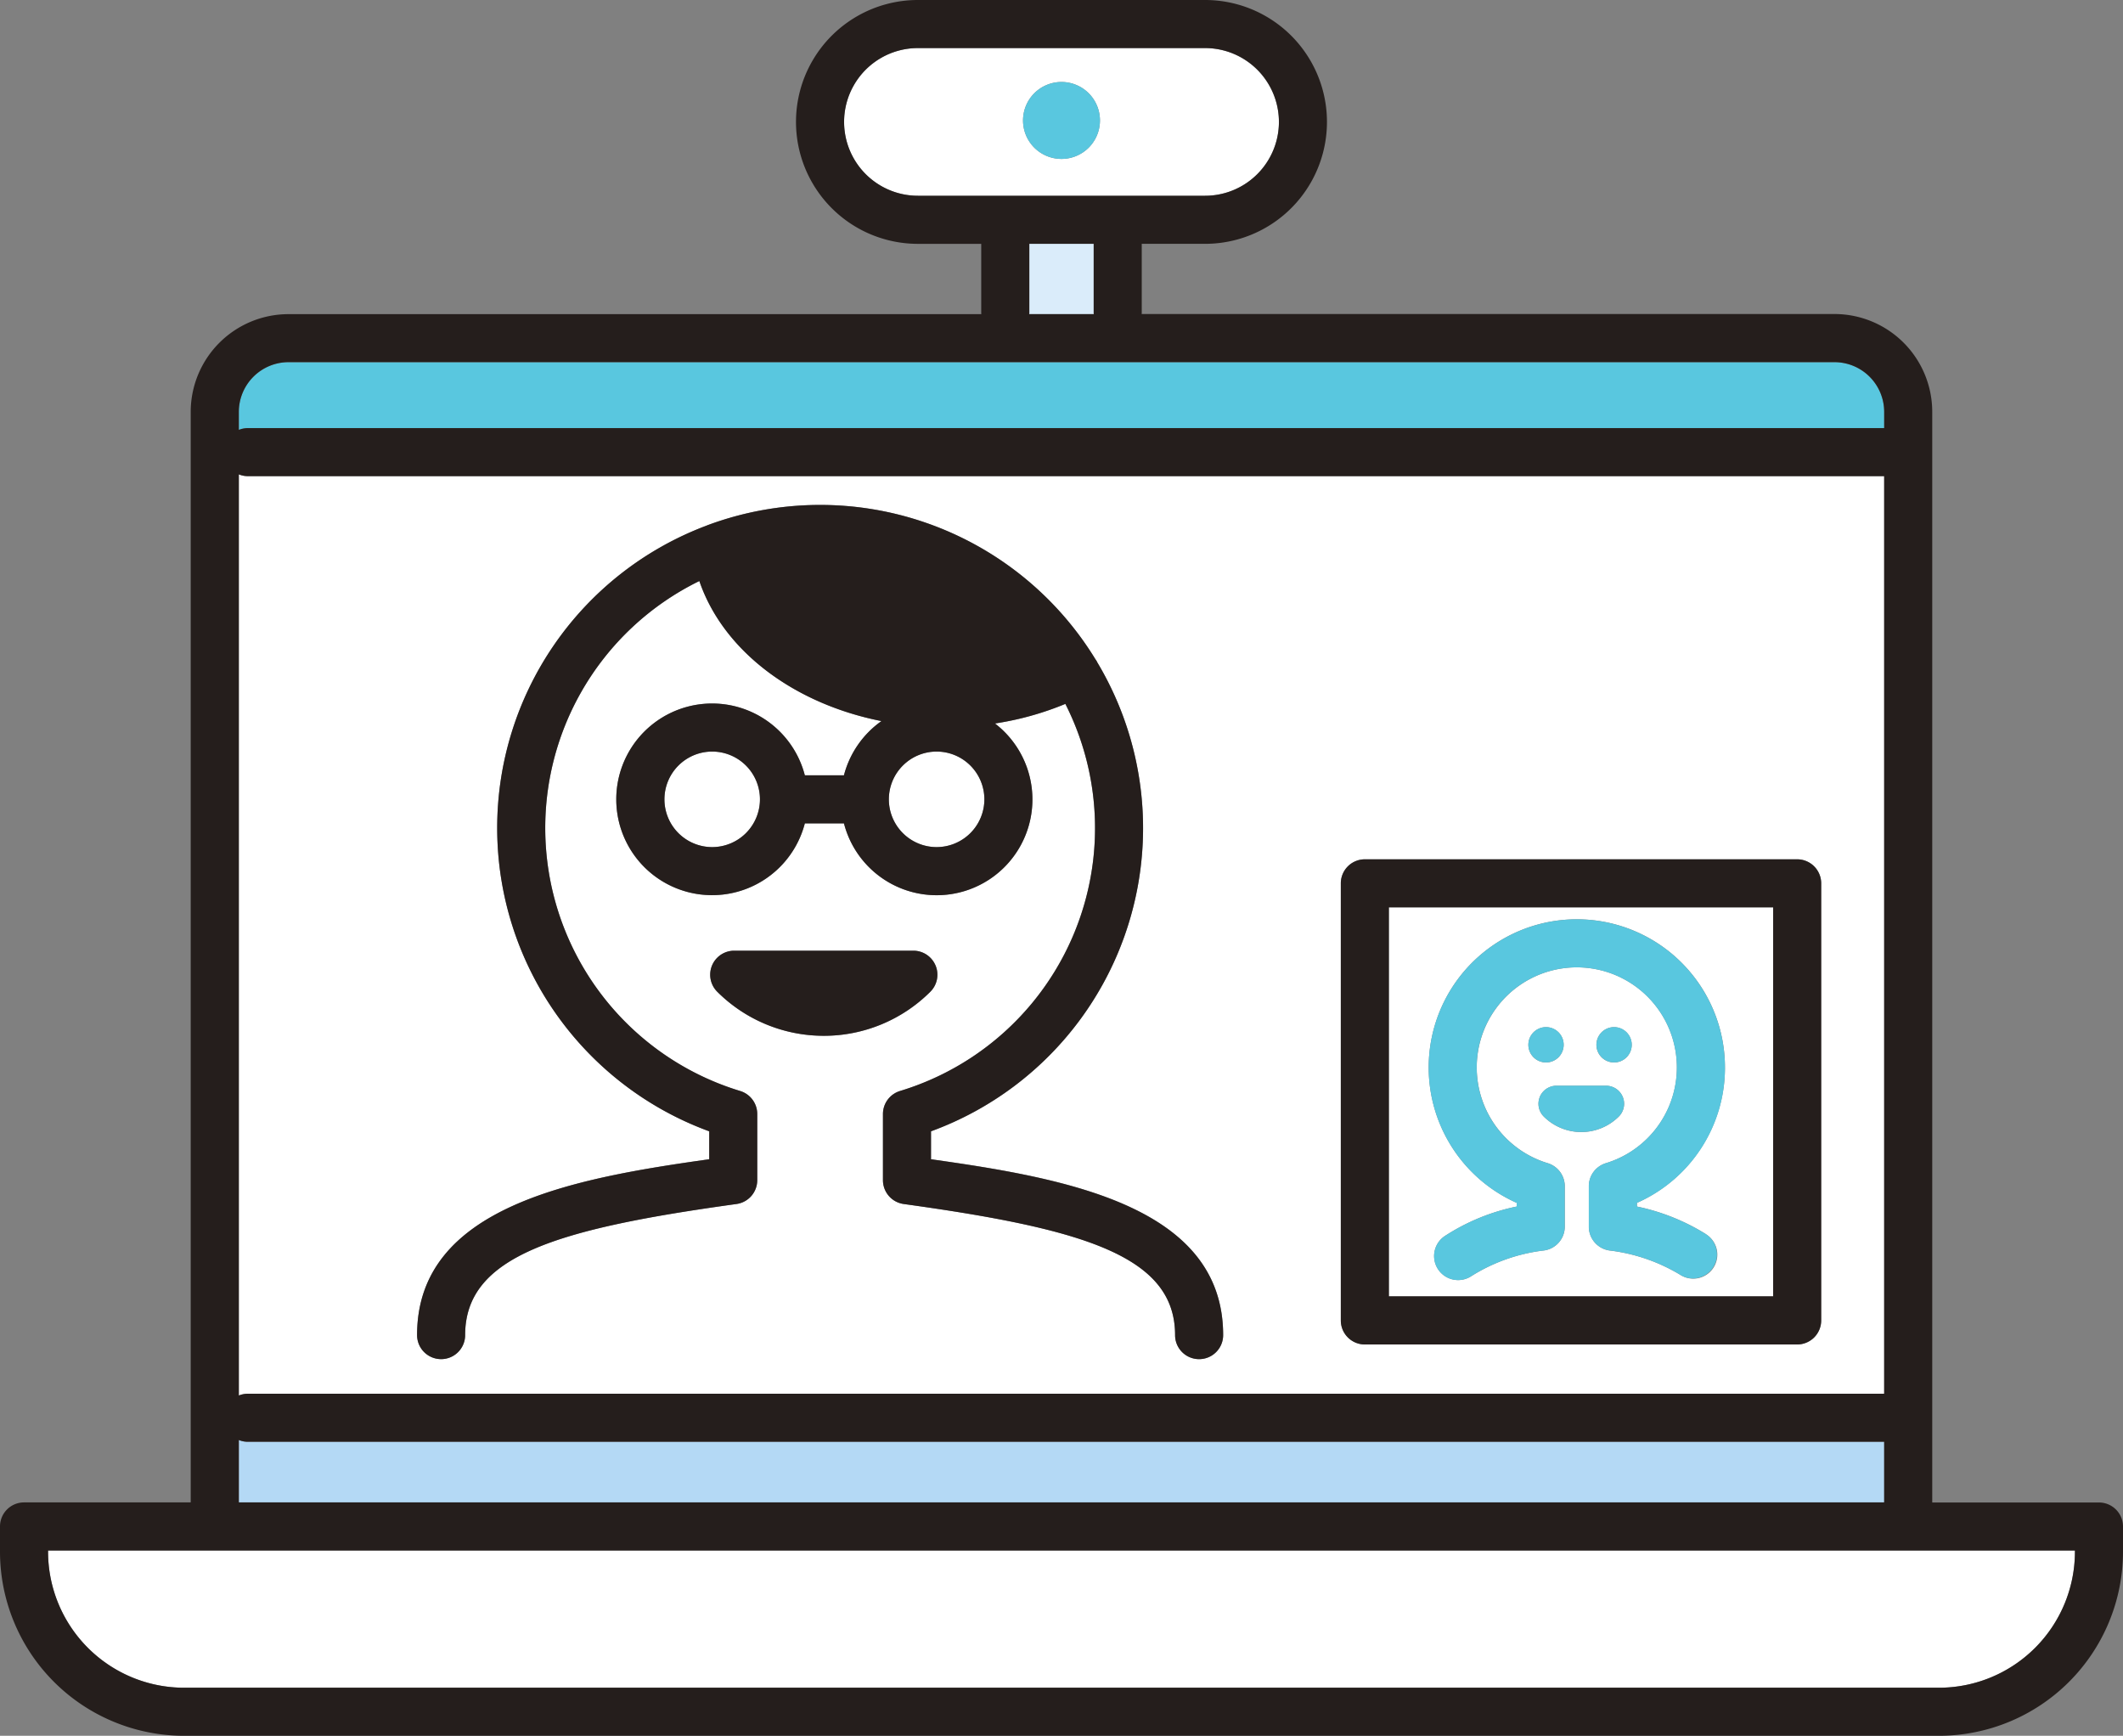 <svg id="reason_illust01" xmlns="http://www.w3.org/2000/svg" xmlns:xlink="http://www.w3.org/1999/xlink" width="134.556" height="110" viewBox="0 0 134.556 110">
  <rect x="0" y="0" width="134.556" height="110" fill="#808080" stroke="none"/>
  <defs>
    <clipPath id="clip-path">
      <rect id="長方形_576" data-name="長方形 576" width="134.556" height="110" fill="none"/>
    </clipPath>
  </defs>
  <g id="グループ_1156" data-name="グループ 1156" clip-path="url(#clip-path)">
    <path id="パス_968" data-name="パス 968" d="M89.748,24.745H85.654c0-.021.007-.042.007-.063V20.29h4.081v4.392c0,.021.005.042.006.063" transform="translate(-20.423 -4.838)" fill="#daecfa"/>
    <path id="パス_969" data-name="パス 969" d="M14.567,129.02H4v.081a8.626,8.626,0,0,0,8.616,8.616H123.848a8.626,8.626,0,0,0,8.616-8.616v-.081H14.567Z" transform="translate(-0.954 -30.763)" fill="#fff"/>
    <path id="パス_970" data-name="パス 970" d="M124.158,119.942H20.448a1.519,1.519,0,0,1-.572-.113v3.953H124.158Z" transform="translate(-4.739 -28.572)" fill="#b4d9f5"/>
    <path id="パス_971" data-name="パス 971" d="M97.807,8.68A4.686,4.686,0,0,0,93.128,4h-18.2a4.68,4.68,0,1,0,0,9.36h18.2a4.685,4.685,0,0,0,4.68-4.68m-13.78,2.345a2.438,2.438,0,1,1,2.438-2.438,2.438,2.438,0,0,1-2.438,2.438" transform="translate(-16.75 -0.954)" fill="#fff"/>
    <path id="パス_972" data-name="パス 972" d="M124.157,97.736V39.588H20.448a1.52,1.52,0,0,1-.572-.113V97.849a1.519,1.519,0,0,1,.572-.113ZM89.721,65.39a1.523,1.523,0,0,1,1.523-1.523h27.4a1.523,1.523,0,0,1,1.523,1.523v27.7a1.524,1.524,0,0,1-1.523,1.523h-27.4a1.523,1.523,0,0,1-1.523-1.523ZM49.69,82.876V81.105a20.468,20.468,0,0,1-.171-38.383c.04-.018.08-.035.122-.049a20.46,20.46,0,0,1,24.529,8.52,1.619,1.619,0,0,1,.093.142c.006.012.008.024.014.037A20.457,20.457,0,0,1,63.748,81.105v1.771c8.574,1.2,18.517,2.981,18.517,11.144a1.523,1.523,0,0,1-3.046,0c0-5.013-5.793-6.731-17.2-8.309A1.524,1.524,0,0,1,60.7,84.2V80.008a1.525,1.525,0,0,1,1.081-1.458A17.408,17.408,0,0,0,72.259,54.019,19.159,19.159,0,0,1,67.8,55.261a6.068,6.068,0,1,1-9.571,6.33H55.75a6.073,6.073,0,1,1,0-3.046h2.48a6.08,6.08,0,0,1,2.377-3.436c-5.6-1.11-10.042-4.483-11.541-8.876A17.42,17.42,0,0,0,51.654,78.55a1.524,1.524,0,0,1,1.081,1.458V84.2a1.523,1.523,0,0,1-1.314,1.509c-11.409,1.578-17.2,3.3-17.2,8.309a1.523,1.523,0,0,1-3.046,0c0-8.163,9.943-9.939,18.516-11.144m7.262-7.824A9.523,9.523,0,0,1,50.2,72.259a1.523,1.523,0,0,1,1.076-2.6H62.629a1.523,1.523,0,0,1,1.077,2.6,9.524,9.524,0,0,1-6.754,2.793" transform="translate(-4.739 -9.412)" fill="#fff"/>
    <path id="パス_973" data-name="パス 973" d="M124.158,34.316V33.29a3.153,3.153,0,0,0-3.15-3.15H23.027a3.154,3.154,0,0,0-3.151,3.15v1.139a1.534,1.534,0,0,1,.572-.113Z" transform="translate(-4.739 -7.187)" fill="#59c7df"/>
    <path id="パス_974" data-name="パス 974" d="M139.944,75.5H115.588v24.654h24.356ZM125.156,87.509a1.142,1.142,0,0,1,1.056-.7h3.144a1.142,1.142,0,0,1,.807,1.95,3.368,3.368,0,0,1-4.76,0,1.143,1.143,0,0,1-.247-1.245m-.727-3.3a1.119,1.119,0,1,1,1.119,1.119,1.119,1.119,0,0,1-1.119-1.119m4.312,0a1.119,1.119,0,1,1,1.119,1.119,1.119,1.119,0,0,1-1.119-1.119m6.948,12.006a1.523,1.523,0,1,1-1.65,2.56,11.273,11.273,0,0,0-4.461-1.53,1.523,1.523,0,0,1-1.315-1.509V93.173a1.524,1.524,0,0,1,1.081-1.458,6.342,6.342,0,1,0-3.687,0,1.525,1.525,0,0,1,1.081,1.458v2.564a1.523,1.523,0,0,1-1.314,1.509,11.072,11.072,0,0,0-4.591,1.616,1.523,1.523,0,0,1-1.707-2.524,13.208,13.208,0,0,1,4.566-1.876v-.232a9.389,9.389,0,1,1,7.618,0v.232a13.41,13.41,0,0,1,4.381,1.753" transform="translate(-27.561 -18.003)" fill="#fff"/>
    <path id="パス_975" data-name="パス 975" d="M77,62.54a3.027,3.027,0,1,0,3.027,3.027A3.03,3.03,0,0,0,77,62.54" transform="translate(-17.638 -14.912)" fill="#fff"/>
    <path id="パス_976" data-name="パス 976" d="M58.323,62.54a3.027,3.027,0,1,0,3.027,3.027,3.03,3.03,0,0,0-3.027-3.027" transform="translate(-13.185 -14.912)" fill="#fff"/>
    <path id="パス_977" data-name="パス 977" d="M36.233,96.15a1.523,1.523,0,0,0,1.523-1.523c0-5.013,5.793-6.731,17.2-8.309a1.524,1.524,0,0,0,1.314-1.509V80.614a1.525,1.525,0,0,0-1.081-1.458A17.42,17.42,0,0,1,52.6,46.839c1.5,4.392,5.942,7.766,11.542,8.875a6.084,6.084,0,0,0-2.378,3.436H59.287a6.073,6.073,0,1,0,0,3.046h2.479a6.069,6.069,0,1,0,9.571-6.33A19.158,19.158,0,0,0,75.8,54.625,17.408,17.408,0,0,1,65.319,79.156a1.524,1.524,0,0,0-1.081,1.458v4.195a1.524,1.524,0,0,0,1.314,1.509c11.409,1.578,17.2,3.3,17.2,8.309a1.523,1.523,0,0,0,3.046,0c0-8.163-9.943-9.938-18.516-11.144V81.711A20.457,20.457,0,0,0,77.813,51.978c-.005-.011-.008-.024-.014-.036a1.523,1.523,0,0,0-.093-.142,20.457,20.457,0,0,0-24.529-8.52,1.113,1.113,0,0,0-.121.048,20.468,20.468,0,0,0,.171,38.383v1.771C44.653,84.688,34.71,86.463,34.71,94.626a1.524,1.524,0,0,0,1.523,1.523M53.415,63.7a3.027,3.027,0,1,1,3.027-3.027A3.03,3.03,0,0,1,53.415,63.7m14.224,0a3.027,3.027,0,1,1,3.027-3.027A3.03,3.03,0,0,1,67.638,63.7" transform="translate(-8.276 -10.018)" fill="#251e1c"/>
    <path id="パス_978" data-name="パス 978" d="M73.389,80.051a1.524,1.524,0,0,0-1.407-.941H60.627a1.523,1.523,0,0,0-1.077,2.6,9.562,9.562,0,0,0,13.509,0,1.522,1.522,0,0,0,.331-1.659" transform="translate(-14.093 -18.863)" fill="#251e1c"/>
    <path id="パス_979" data-name="パス 979" d="M113.111,102.251h27.4a1.523,1.523,0,0,0,1.523-1.523v-27.7a1.523,1.523,0,0,0-1.523-1.523h-27.4a1.523,1.523,0,0,0-1.523,1.523v27.7a1.523,1.523,0,0,0,1.523,1.523m1.523-27.7h24.356V99.2H114.634Z" transform="translate(-26.607 -17.049)" fill="#251e1c"/>
    <path id="パス_980" data-name="パス 980" d="M130.751,93.277a3.356,3.356,0,0,0,2.38-.984,1.143,1.143,0,0,0-.808-1.95h-3.144a1.143,1.143,0,0,0-.808,1.95,3.356,3.356,0,0,0,2.38.984" transform="translate(-30.529 -21.541)" fill="#59c7df"/>
    <path id="パス_981" data-name="パス 981" d="M137.678,85.884a9.389,9.389,0,1,0-13.2,8.584V94.7a13.227,13.227,0,0,0-4.566,1.876,1.523,1.523,0,0,0,1.706,2.524,11.1,11.1,0,0,1,4.591-1.616,1.522,1.522,0,0,0,1.314-1.509V93.41a1.523,1.523,0,0,0-1.081-1.458,6.342,6.342,0,1,1,3.687,0,1.524,1.524,0,0,0-1.081,1.458v2.563a1.523,1.523,0,0,0,1.314,1.509,11.262,11.262,0,0,1,4.461,1.531,1.523,1.523,0,0,0,1.65-2.561A13.4,13.4,0,0,0,132.1,94.7v-.232a9.327,9.327,0,0,0,5.579-8.584" transform="translate(-28.351 -18.239)" fill="#59c7df"/>
    <path id="パス_982" data-name="パス 982" d="M129.434,86.585a1.119,1.119,0,1,0-1.119,1.119,1.119,1.119,0,0,0,1.119-1.119" transform="translate(-30.328 -20.378)" fill="#59c7df"/>
    <path id="パス_983" data-name="パス 983" d="M135.1,86.585a1.119,1.119,0,1,0-1.119,1.119,1.119,1.119,0,0,0,1.119-1.119" transform="translate(-31.678 -20.378)" fill="#59c7df"/>
    <path id="パス_984" data-name="パス 984" d="M134.556,98.338v-1.6a1.523,1.523,0,0,0-1.523-1.523H122.465V26.1a6.2,6.2,0,0,0-6.2-6.2H72.358c0-.021.006-.042.006-.063V15.452h4.013A7.726,7.726,0,1,0,76.377,0h-18.2a7.726,7.726,0,1,0,0,15.453h4.013v4.392c0,.021.005.042.006.063H18.287a6.2,6.2,0,0,0-6.2,6.2V95.21H1.523A1.523,1.523,0,0,0,0,96.733v1.6A11.675,11.675,0,0,0,11.662,110H122.894a11.675,11.675,0,0,0,11.662-11.662M58.179,12.406a4.68,4.68,0,1,1,0-9.36h18.2a4.68,4.68,0,1,1,0,9.36Zm11.146,7.5H65.231c0-.021.007-.042.007-.063V15.452h4.08v4.392c0,.021.006.042.007.063M15.137,26.1a3.154,3.154,0,0,1,3.151-3.15h97.981a3.154,3.154,0,0,1,3.151,3.15V27.13H15.708a1.518,1.518,0,0,0-.571.113Zm0,3.96a1.518,1.518,0,0,0,.571.113H119.419V88.323H15.708a1.5,1.5,0,0,0-.571.113Zm0,61.194a1.518,1.518,0,0,0,.571.113H119.419V95.21H15.137ZM3.046,98.338v-.081H131.51v.081a8.625,8.625,0,0,1-8.616,8.616H11.662a8.625,8.625,0,0,1-8.616-8.616" transform="translate(0 0)" fill="#251e1c"/>
    <path id="パス_985" data-name="パス 985" d="M87.579,6.823a2.438,2.438,0,1,0,2.438,2.438,2.438,2.438,0,0,0-2.438-2.438" transform="translate(-20.301 -1.627)" fill="#59c7df"/>
  </g>
</svg>
